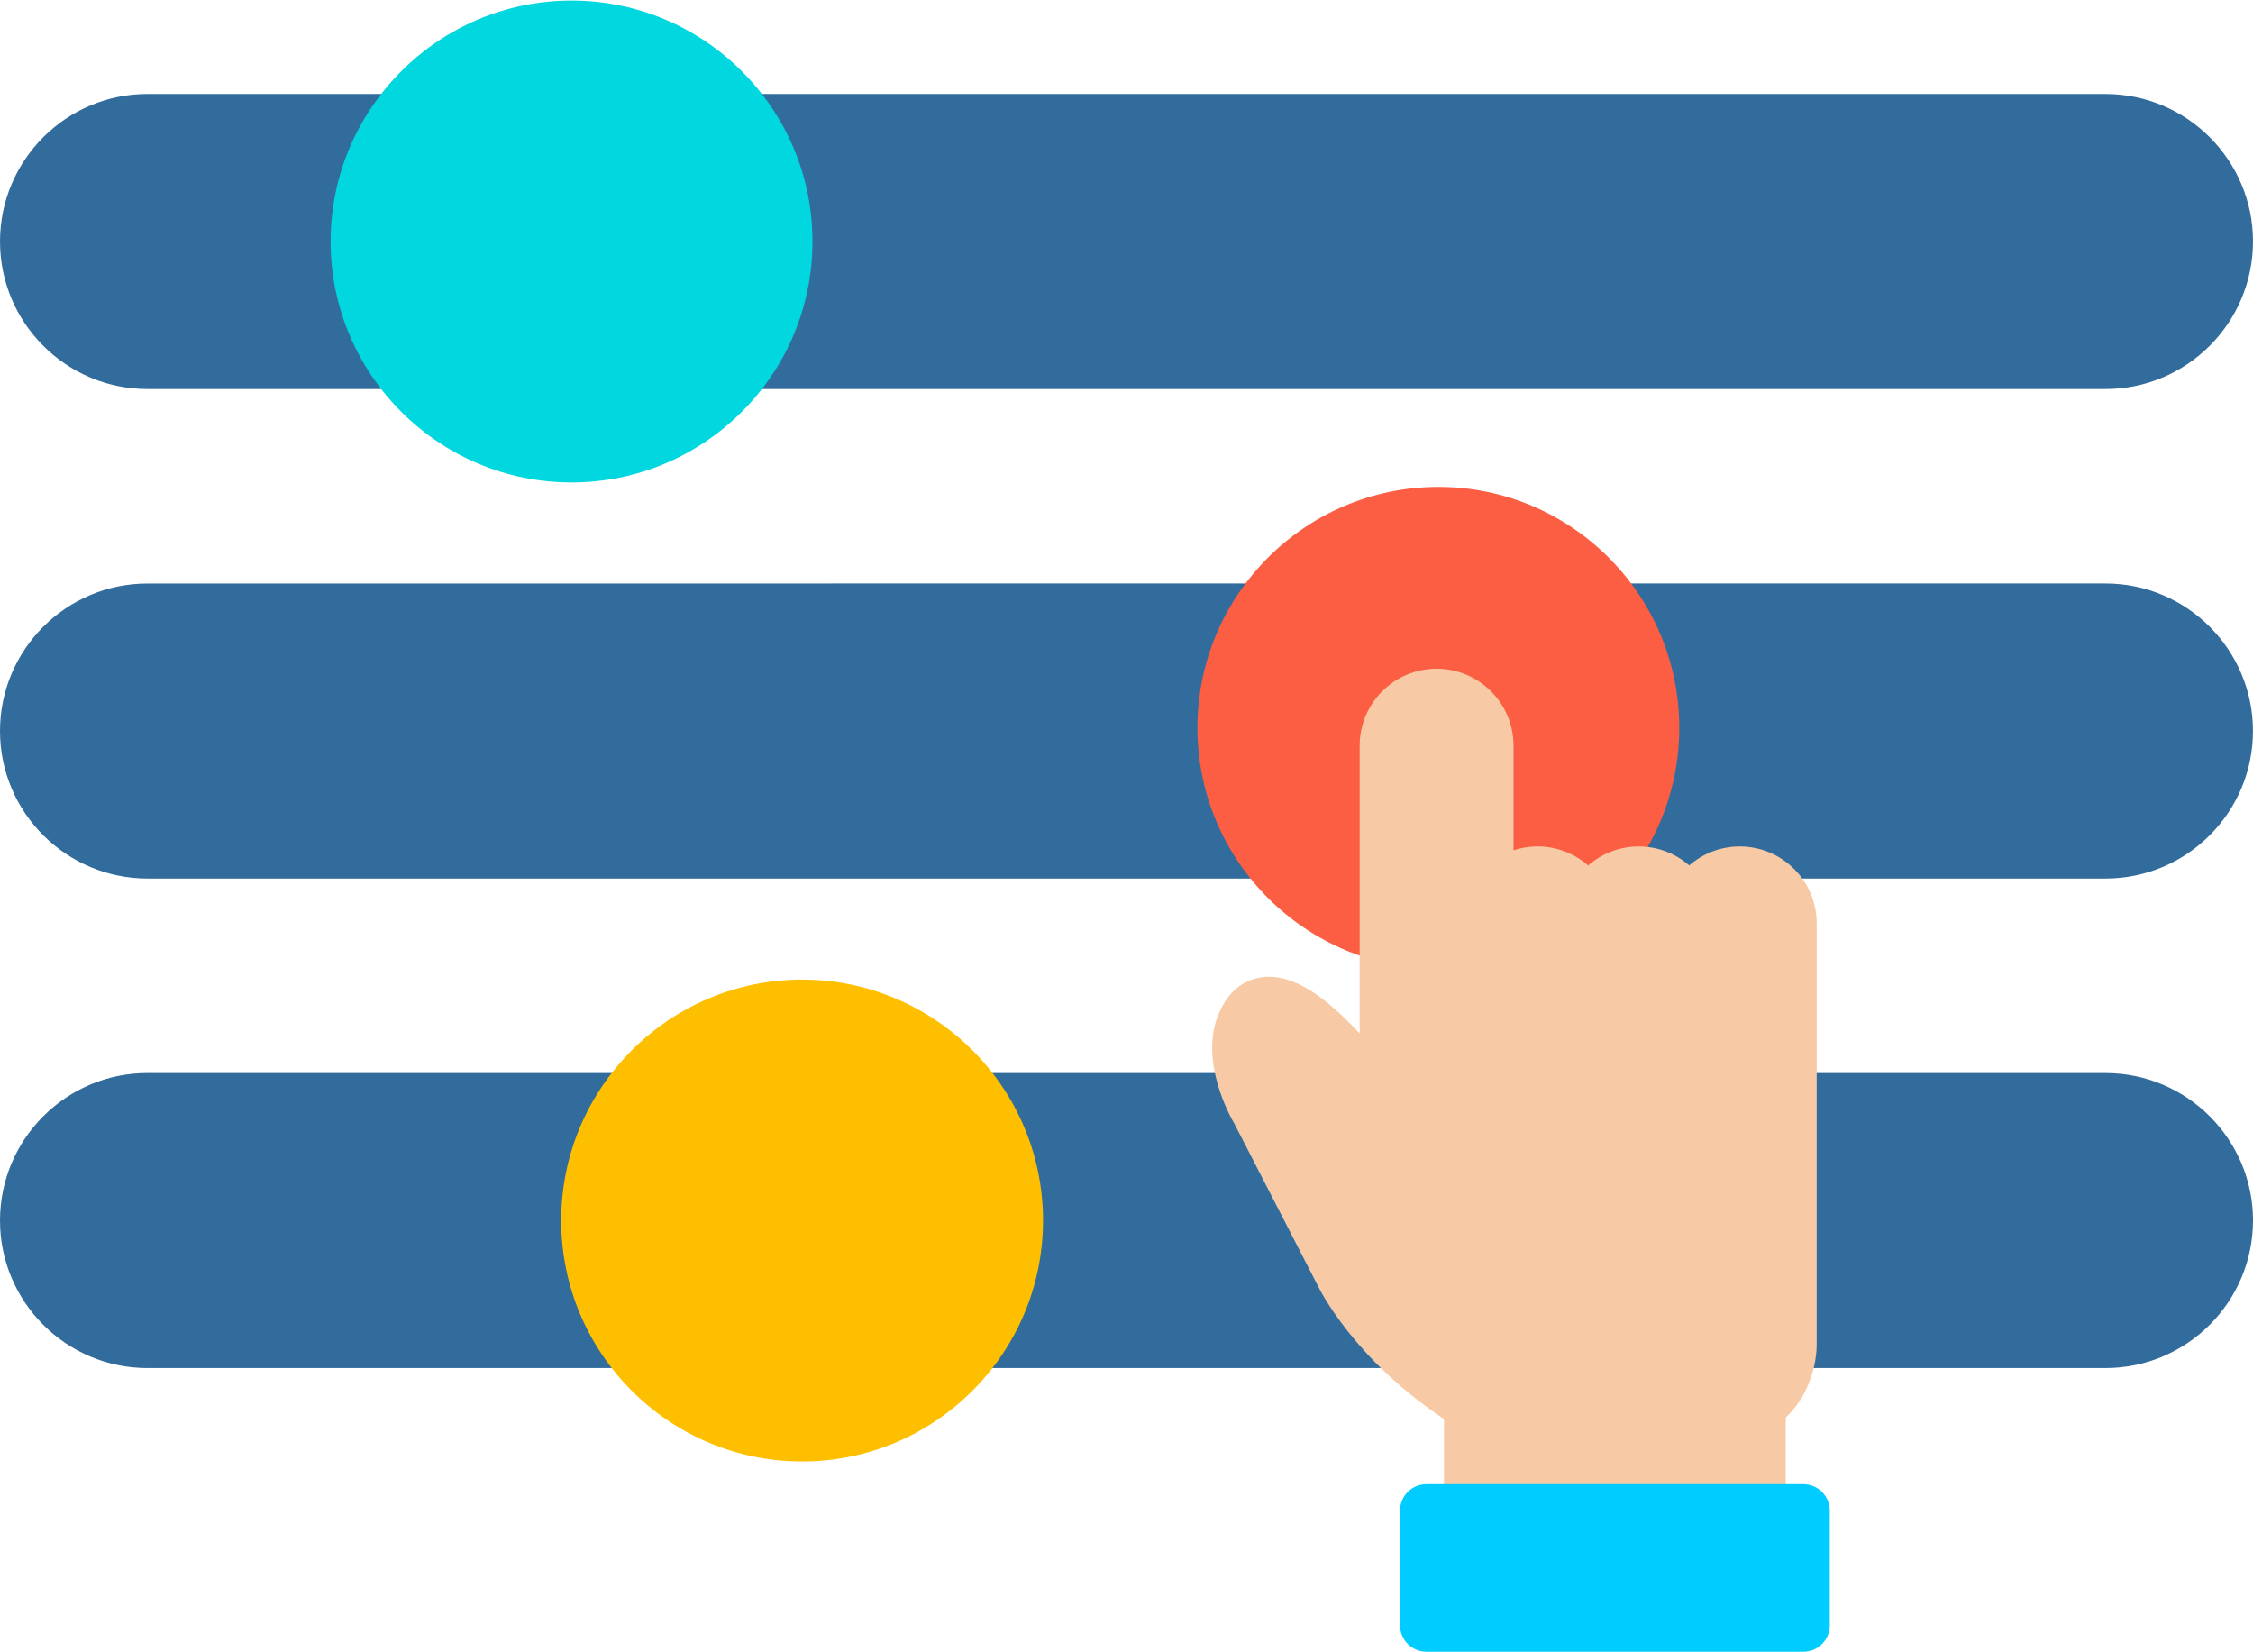 <svg width="60" height="44" viewBox="0 0 60 44" fill="none" xmlns="http://www.w3.org/2000/svg">
<path fill-rule="evenodd" clip-rule="evenodd" d="M43.355 23.395H56.071C58.238 23.395 59.999 21.633 59.999 19.467C59.999 17.301 58.237 15.538 56.071 15.538L43.355 15.538C43.094 15.538 42.854 15.683 42.733 15.914C42.611 16.145 42.627 16.424 42.775 16.639C43.346 17.474 43.649 18.452 43.649 19.467C43.649 20.482 43.347 21.46 42.775 22.295C42.627 22.51 42.611 22.789 42.733 23.02C42.854 23.251 43.093 23.395 43.355 23.395Z" fill="#326C9C"/>
<path fill-rule="evenodd" clip-rule="evenodd" d="M33.924 23.396C34.185 23.396 34.424 23.251 34.546 23.02C34.667 22.789 34.651 22.51 34.504 22.295C33.932 21.46 33.629 20.482 33.629 19.467C33.629 18.452 33.932 17.474 34.504 16.639C34.651 16.424 34.667 16.145 34.546 15.914C34.424 15.683 34.185 15.538 33.924 15.538C23.925 15.538 13.926 15.539 3.929 15.539C1.762 15.539 0 17.301 0 19.467C0 21.633 1.763 23.395 3.929 23.395L33.924 23.396Z" fill="#326C9C"/>
<path fill-rule="evenodd" clip-rule="evenodd" d="M16.645 36.431H3.928C1.762 36.431 0 34.669 0 32.503C0 30.337 1.762 28.574 3.928 28.574L16.645 28.574C16.906 28.574 17.145 28.719 17.267 28.95C17.389 29.181 17.372 29.46 17.225 29.674C16.653 30.509 16.35 31.488 16.35 32.503C16.35 33.518 16.653 34.496 17.225 35.331C17.372 35.546 17.388 35.825 17.267 36.055C17.145 36.287 16.906 36.431 16.645 36.431Z" fill="#326C9C"/>
<path fill-rule="evenodd" clip-rule="evenodd" d="M26.076 36.431C25.815 36.431 25.575 36.287 25.454 36.056C25.332 35.825 25.348 35.546 25.496 35.331C26.067 34.496 26.37 33.518 26.37 32.503C26.37 31.488 26.068 30.51 25.496 29.675C25.348 29.46 25.332 29.18 25.454 28.95C25.575 28.719 25.815 28.574 26.076 28.574C36.074 28.574 46.073 28.575 56.071 28.575C58.238 28.575 60 30.337 60 32.503C59.999 34.668 58.237 36.431 56.071 36.431C46.073 36.431 36.074 36.431 26.076 36.431Z" fill="#326C9C"/>
<path fill-rule="evenodd" clip-rule="evenodd" d="M21.361 38.918C17.823 38.918 14.945 36.039 14.945 32.502C14.945 28.964 17.823 26.086 21.361 26.086C24.898 26.086 27.777 28.964 27.777 32.502C27.777 36.039 24.898 38.918 21.361 38.918Z" fill="#FDBF00"/>
<path fill-rule="evenodd" clip-rule="evenodd" d="M10.505 10.36H3.928C1.762 10.36 0 8.598 0 6.431C0 4.265 1.762 2.502 3.928 2.502L10.505 2.502C10.766 2.502 11.006 2.647 11.127 2.878C11.249 3.109 11.233 3.388 11.085 3.603C10.514 4.438 10.211 5.416 10.211 6.431C10.211 7.446 10.513 8.424 11.085 9.259C11.233 9.474 11.249 9.753 11.127 9.984C11.006 10.215 10.767 10.36 10.505 10.36Z" fill="#326C9C"/>
<path fill-rule="evenodd" clip-rule="evenodd" d="M19.937 10.36C19.676 10.36 19.436 10.215 19.314 9.984C19.193 9.753 19.209 9.474 19.357 9.259C19.928 8.424 20.231 7.446 20.231 6.431C20.231 5.416 19.929 4.438 19.357 3.603C19.209 3.388 19.193 3.109 19.314 2.878C19.436 2.647 19.676 2.502 19.937 2.502C29.935 2.502 46.074 2.503 56.071 2.503C58.238 2.503 60 4.265 60 6.431C59.999 8.597 58.237 10.36 56.071 10.36C46.073 10.36 29.935 10.36 19.937 10.36Z" fill="#326C9C"/>
<path fill-rule="evenodd" clip-rule="evenodd" d="M15.221 12.847C11.684 12.847 8.805 9.969 8.805 6.431C8.805 2.893 11.684 0.015 15.221 0.015C18.759 0.015 21.637 2.894 21.637 6.431C21.637 9.969 18.759 12.847 15.221 12.847Z" fill="#00D7DF"/>
<path fill-rule="evenodd" clip-rule="evenodd" d="M38.305 25.798C34.767 25.798 31.889 22.919 31.889 19.382C31.889 15.844 34.767 12.966 38.305 12.966C41.843 12.966 44.721 15.844 44.721 19.382C44.721 22.92 41.843 25.798 38.305 25.798Z" fill="#FB5E43"/>
<path fill-rule="evenodd" clip-rule="evenodd" d="M38.455 40.228V39.524V37.79C36.042 36.181 35.133 34.318 35.094 34.236L32.868 29.914C32.788 29.783 31.92 28.265 32.455 26.996C32.754 26.286 33.24 26.076 33.594 26.025C34.456 25.903 35.341 26.589 36.209 27.521L36.209 19.857C36.209 18.727 37.129 17.808 38.258 17.808C39.387 17.808 40.307 18.727 40.307 19.857V22.643C40.509 22.576 40.725 22.54 40.949 22.54C41.446 22.54 41.925 22.724 42.294 23.047C42.655 22.732 43.126 22.541 43.641 22.541C44.155 22.541 44.626 22.731 44.986 23.046C45.347 22.731 45.818 22.541 46.332 22.541C47.462 22.541 48.381 23.46 48.381 24.589V28.496L48.38 28.534V35.764C48.39 36.24 48.218 37.133 47.556 37.747V39.524V40.032V40.931H39.158H38.455V40.228Z" fill="#F7CAA5"/>
<path fill-rule="evenodd" clip-rule="evenodd" d="M48.026 43.985H37.987C37.599 43.985 37.284 43.67 37.284 43.282V40.227C37.284 39.839 37.599 39.524 37.987 39.524L48.026 39.524C48.414 39.524 48.729 39.84 48.729 40.227V43.282C48.729 43.67 48.414 43.985 48.026 43.985Z" fill="#00CCFF"/>
</svg>
